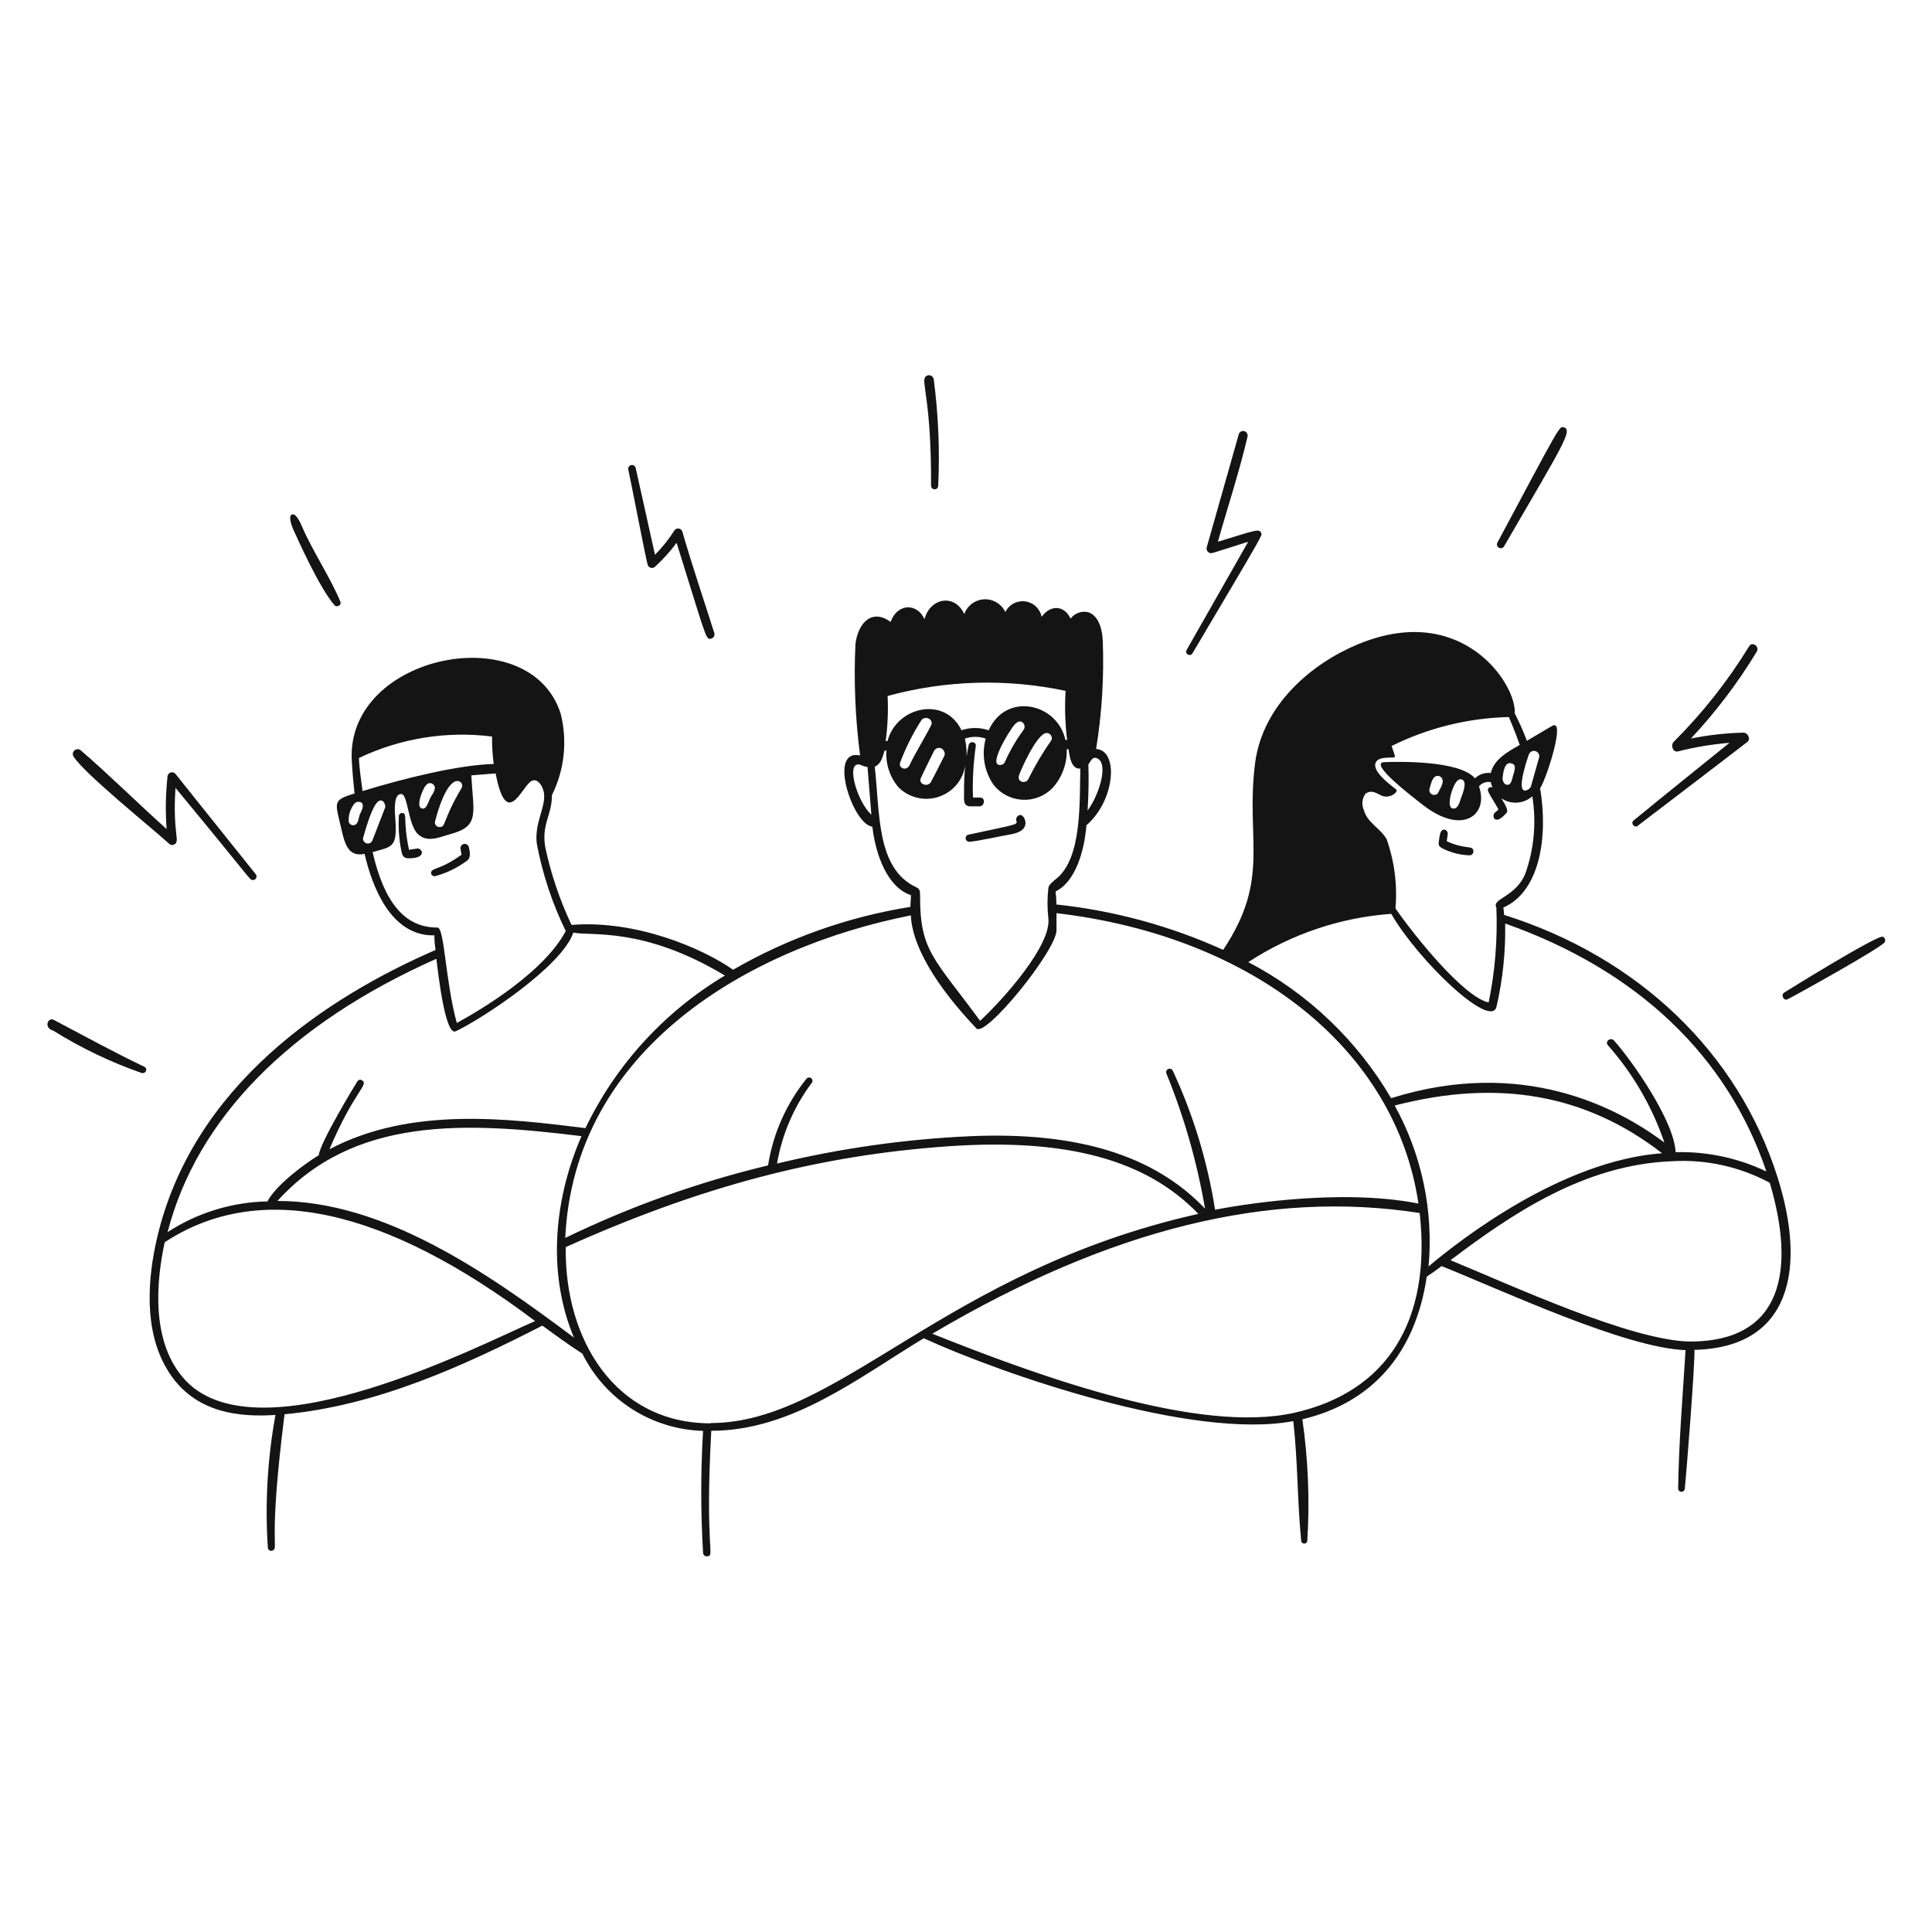 <?xml version="1.0" encoding="UTF-8"?> <svg xmlns="http://www.w3.org/2000/svg" width="503" height="503" viewBox="0 0 503 503" fill="none"><path d="M375.732 220.973C377.901 222.042 380.278 222.626 382.696 222.683C382.832 222.667 382.963 222.625 383.082 222.558C383.202 222.492 383.306 222.402 383.391 222.294C383.475 222.186 383.537 222.063 383.573 221.931C383.609 221.8 383.619 221.662 383.601 221.526C383.4 219.942 381.615 221.3 376.662 219.012L376.913 217.152C377.039 216.624 376.411 215.769 375.732 216.02C375.053 216.272 374.877 217.076 374.676 218.535C374.475 219.993 374.374 220.294 375.732 220.973ZM113.3 228.114C116.325 227.291 119.167 225.9 121.672 224.015C122.653 223.261 122.326 221.501 122.049 220.496C121.97 220.235 121.798 220.012 121.565 219.87C121.333 219.729 121.056 219.678 120.788 219.728C120.52 219.778 120.28 219.924 120.114 220.14C119.947 220.356 119.867 220.626 119.887 220.898C119.935 221.443 120.036 221.982 120.189 222.507C114.23 226.856 111.917 225.775 112.269 227.535C112.347 227.736 112.493 227.904 112.681 228.009C112.869 228.115 113.088 228.152 113.3 228.114ZM106.461 223.462C111.49 223.462 109.78 220.496 108.422 220.948L106.486 221.25C104.827 213.38 106.159 211.721 104.726 211.671C104.51 211.657 104.297 211.728 104.133 211.869C103.968 212.01 103.866 212.209 103.846 212.425C103.669 215.534 103.897 218.653 104.525 221.702C104.802 223.06 105.305 223.462 106.461 223.462ZM252.461 219.138C253.894 219.138 261.436 217.504 262.719 217.303C264.604 216.976 266.842 216.397 266.993 214.361C266.993 213.104 266.088 211.646 265.057 212.4C264.842 212.55 264.684 212.768 264.607 213.018C264.529 213.268 264.537 213.537 264.629 213.783C265.006 214.763 264.202 214.688 252.058 217.328C251.835 217.397 251.646 217.547 251.529 217.749C251.411 217.951 251.374 218.19 251.425 218.418C251.476 218.646 251.61 218.847 251.802 218.98C251.994 219.114 252.229 219.17 252.461 219.138ZM87.102 157.59C87.655 158.219 89.013 157.59 88.61 156.635C86.096 150.5 81.47 143.662 78.553 136.924C78.101 135.843 77.196 134.007 76.316 133.907C76.206 133.891 76.093 133.906 75.991 133.951C75.889 133.995 75.802 134.067 75.738 134.158C75.184 134.912 75.989 136.999 76.366 137.879C77.523 140.368 83.129 153.04 87.102 157.59ZM168.612 146.98C168.659 147.177 168.757 147.357 168.895 147.504C169.034 147.651 169.208 147.759 169.402 147.817C169.595 147.876 169.8 147.883 169.997 147.837C170.193 147.792 170.375 147.696 170.523 147.559C172.599 145.669 174.485 143.58 176.155 141.323C183.697 165.46 183.697 166.315 184.879 166.315C185.048 166.31 185.215 166.269 185.367 166.194C185.519 166.119 185.653 166.013 185.761 165.882C185.868 165.751 185.946 165.598 185.989 165.434C186.032 165.27 186.039 165.099 186.01 164.932C183.194 156.032 180.228 147.332 177.663 138.457C177.606 138.237 177.484 138.038 177.314 137.886C177.144 137.734 176.933 137.636 176.708 137.604C176.482 137.572 176.252 137.607 176.046 137.705C175.84 137.803 175.668 137.96 175.551 138.156C174.108 140.427 172.422 142.534 170.523 144.441C169.014 137.552 165.495 121.813 165.495 121.813C165.431 121.56 165.27 121.342 165.046 121.208C164.822 121.073 164.554 121.033 164.3 121.097C164.047 121.16 163.829 121.322 163.695 121.545C163.56 121.769 163.52 122.038 163.584 122.291C164.439 126.188 168.084 145.246 168.612 146.98ZM37.648 277.769C29.552 273.897 22.336 269.925 14.039 265.55C12.43 264.695 11.324 267.637 13.838 268.316C21.082 272.837 28.806 276.539 36.868 279.353C37.874 279.63 38.578 278.322 37.648 277.769ZM44.084 219.716C44.257 219.869 44.472 219.965 44.701 219.992C44.931 220.019 45.163 219.976 45.366 219.867C47.026 219.062 44.888 217.076 45.693 205.134C66.083 229.748 64.952 229.119 65.807 229.119C65.984 229.13 66.16 229.091 66.315 229.005C66.47 228.919 66.598 228.79 66.682 228.634C66.767 228.478 66.805 228.302 66.792 228.125C66.78 227.948 66.717 227.778 66.611 227.636C63.418 223.613 49.439 206.24 45.718 201.513C45.578 201.336 45.39 201.203 45.177 201.129C44.964 201.055 44.733 201.044 44.514 201.097C44.294 201.15 44.094 201.264 43.938 201.427C43.782 201.59 43.675 201.795 43.631 202.016C43.12 206.608 43.036 211.237 43.38 215.844C35.837 209.081 28.622 201.916 21.003 195.328C20.773 195.143 20.484 195.046 20.189 195.052C19.893 195.059 19.609 195.169 19.387 195.364C19.165 195.56 19.019 195.827 18.974 196.119C18.929 196.411 18.989 196.71 19.143 196.963C22.11 201.564 38.854 214.964 44.084 219.716ZM242.404 126.465C242.404 126.711 242.502 126.948 242.676 127.122C242.851 127.297 243.087 127.395 243.334 127.395C243.581 127.395 243.817 127.297 243.992 127.122C244.166 126.948 244.264 126.711 244.264 126.465C244.695 117.23 244.308 107.975 243.108 98.808C243.082 98.567 242.986 98.337 242.833 98.149C242.679 97.96 242.475 97.82 242.243 97.745C242.011 97.671 241.763 97.665 241.528 97.729C241.294 97.793 241.083 97.923 240.92 98.104C239.789 99.563 242.504 104.164 242.404 126.465ZM310.438 170.136C329.571 137.854 328.54 139.463 328.389 138.885C327.962 137.426 326.755 138.13 317.076 141.047C319.59 132.122 322.732 122.593 324.819 113.567C324.863 113.275 324.795 112.977 324.63 112.733C324.465 112.488 324.215 112.314 323.928 112.245C323.641 112.175 323.339 112.216 323.08 112.358C322.822 112.5 322.626 112.734 322.531 113.014C319.69 123.07 316.874 132.901 314.159 142.555C314.115 142.755 314.123 142.962 314.181 143.158C314.239 143.354 314.346 143.532 314.492 143.675C314.638 143.818 314.817 143.922 315.014 143.977C315.211 144.032 315.419 144.036 315.617 143.989C315.617 143.989 322.28 141.927 324.97 141.047L308.904 169.281C308.809 169.483 308.795 169.713 308.863 169.926C308.931 170.138 309.077 170.316 309.272 170.425C309.467 170.533 309.696 170.564 309.912 170.51C310.128 170.457 310.316 170.323 310.438 170.136ZM490.203 243.878C488.896 243.249 464.709 258.284 464.458 258.46C463.578 259.089 464.458 260.647 465.363 260.17C466.821 259.516 489.927 246.668 490.706 245.286C490.766 245.16 490.8 245.024 490.807 244.885C490.814 244.747 490.793 244.608 490.747 244.477C490.7 244.346 490.628 244.226 490.535 244.123C490.441 244.02 490.329 243.937 490.203 243.878ZM426.192 215.14C426.192 215.14 450.429 196.661 454.954 193.141C455.935 192.362 454.954 190.627 453.798 190.753C449.236 190.861 444.692 191.375 440.221 192.286C446.711 185.363 452.458 177.779 457.368 169.659C458.198 168.301 456.186 166.893 455.382 168.276C449.842 177.311 443.251 185.658 435.746 193.141C434.941 193.921 435.444 195.831 436.751 195.655C441.189 194.525 445.714 193.768 450.278 193.393C450.278 193.393 431.069 208.855 425.136 213.758C425.036 213.918 424.987 214.105 424.996 214.293C425.005 214.482 425.072 214.663 425.186 214.814C425.301 214.964 425.458 215.075 425.638 215.134C425.818 215.192 426.011 215.194 426.192 215.14ZM391.521 142.354C406.958 115.754 409.648 111.882 407.059 111.229C405.952 110.952 406.003 111.053 389.786 141.399C389.71 141.623 389.715 141.866 389.801 142.086C389.886 142.307 390.046 142.49 390.253 142.604C390.46 142.718 390.701 142.755 390.932 142.71C391.164 142.664 391.373 142.538 391.521 142.354Z" fill="#141414"></path><path d="M462.773 306.456C452.515 274.098 426.594 249.208 391.596 238.196C391.573 237.555 391.506 236.916 391.395 236.285C400.949 232.111 403.086 217.755 400.974 205.26C402.81 202.268 407.687 186.881 404.092 188.993L397.53 192.865C396.6 190.35 395.518 188.012 394.362 185.699C394.613 181.676 390.943 174.486 384.481 169.784C378.548 165.46 368.34 161.588 353.456 167.773C341.84 172.6 328.741 183.26 326.755 198.748C324.241 218.861 330.904 228.616 318.458 247.297C304.707 241.07 290.049 237.081 275.038 235.48C275.039 234.353 274.963 233.228 274.812 232.111C281.223 228.868 282.581 218.308 282.857 214.864C290.4 208.327 291.28 195.303 285.371 195.002C286.89 185.672 287.471 176.213 287.106 166.767C286.779 160.909 284.265 159.602 283.109 159.35C282.292 159.196 281.449 159.274 280.676 159.577C279.902 159.879 279.229 160.393 278.734 161.06C276.848 157.213 273.228 157.691 271.191 160.607C270.991 159.572 270.471 158.626 269.704 157.903C268.937 157.18 267.962 156.716 266.917 156.577C265.872 156.438 264.81 156.631 263.88 157.128C262.951 157.626 262.202 158.403 261.738 159.35C261.251 158.312 260.466 157.443 259.483 156.852C258.5 156.261 257.364 155.976 256.218 156.033C255.073 156.089 253.97 156.485 253.051 157.17C252.131 157.855 251.435 158.797 251.053 159.878C248.538 154.422 242.127 155.68 240.694 161.211C238.808 156.962 233.654 156.987 231.869 161.915C227.168 158.445 223.472 161.915 222.718 167.622C222.261 177.327 222.665 187.053 223.924 196.686C215.401 194.775 222.039 214.738 227.117 215.216C227.997 222.758 231.115 231.055 237.174 233.067C237.174 234.072 237.023 235.103 237.023 236.109C220.767 238.705 205.123 244.252 190.863 252.476C183.018 246.945 165.57 239.428 148.8 240.81C145.762 234.391 143.475 227.641 141.987 220.697C140.88 214.638 143.721 212.249 143.696 207.02C146.952 200.459 147.763 192.954 145.984 185.85C138.065 160.708 90.219 170.262 91.577 197.868C91.753 201.011 92.029 204.153 92.306 206.592C86.398 208.377 87.278 208.805 88.912 215.995C89.792 219.917 90.798 223.161 94.921 222.306C96.806 230.477 101.558 243.526 112.772 243.526C113.451 243.526 112.772 243.098 113.4 247.322C85.266 259.566 49.942 282.521 40.79 322.748C38.578 332.453 37.245 346.231 43.581 356.639C50.545 368.23 62.865 368.959 71.715 368.381C69.643 379.763 68.976 391.356 69.729 402.901C69.733 403.062 69.782 403.219 69.87 403.354C69.957 403.49 70.081 403.598 70.226 403.668C70.371 403.739 70.533 403.767 70.694 403.752C70.854 403.736 71.007 403.676 71.136 403.58C72.494 402.775 69.829 401.92 74.078 368.205C97.762 366.017 120.339 355.835 141.207 345.124C144.652 347.639 148.071 350.153 151.616 352.416C154.531 358.309 158.997 363.296 164.535 366.84C170.072 370.384 176.471 372.351 183.044 372.529C182.415 383.113 182.415 393.725 183.044 404.309C183.053 404.437 183.088 404.561 183.147 404.675C183.205 404.79 183.286 404.891 183.385 404.973C183.483 405.055 183.597 405.116 183.72 405.153C183.843 405.191 183.972 405.202 184.1 405.189C186.262 404.988 183.471 403.906 185.181 372.504C206.099 372.504 223.271 358.852 240.493 348.418C260.757 357.695 310.438 374.968 336.711 369.99C337.918 380.7 337.742 390.858 338.773 401.216C338.806 401.402 338.904 401.57 339.049 401.691C339.193 401.813 339.376 401.879 339.565 401.879C339.754 401.879 339.937 401.813 340.081 401.691C340.226 401.57 340.324 401.402 340.357 401.216C341.017 390.632 340.587 380.008 339.075 369.512C357.303 365.188 368.491 352.34 371.458 332.377C372.664 331.573 373.972 330.668 375.329 329.637C390.892 335.847 423.099 350.957 438.838 351.51C438.109 363.202 437.078 375.546 436.902 387.665C436.937 387.869 437.043 388.055 437.202 388.189C437.361 388.323 437.562 388.396 437.77 388.396C437.977 388.396 438.178 388.323 438.337 388.189C438.496 388.055 438.602 387.869 438.637 387.665C438.989 384.321 441.277 355.785 441.151 351.435C466.343 350.857 470.316 330.24 462.773 306.456ZM283.36 198.999C284.039 198.094 284.416 197.038 285.397 197.34C288.916 198.371 286.101 207.12 283.159 211.017C283.41 207.02 283.486 202.972 283.36 198.999ZM223.346 198.999C224.151 198.999 224.05 199.351 225.86 199.703L226.866 212.123C223.145 208.679 220.455 199.05 223.346 199.05V198.999ZM398.033 196.485C398.139 196.132 398.382 195.835 398.707 195.661C399.033 195.486 399.414 195.448 399.768 195.555C400.121 195.661 400.417 195.904 400.592 196.23C400.766 196.555 400.804 196.936 400.698 197.29C399.818 200.407 399.139 202.67 398.561 204.832C398.412 205.101 398.203 205.332 397.95 205.507C397.697 205.681 397.407 205.794 397.102 205.838C394.89 205.913 397.253 198.748 398.033 196.435V196.485ZM355.719 206.542C357.152 205.461 358.887 206.844 359.163 206.869C361.527 208.377 364.192 206.19 363.513 205.561L363.01 205.159C361.149 203.701 357.328 200.684 358.132 198.622C358.736 197.063 361.2 197.29 362.809 197.214C362.866 197.212 362.922 197.198 362.973 197.171C363.023 197.145 363.067 197.107 363.101 197.061C363.135 197.015 363.158 196.962 363.168 196.906C363.179 196.849 363.176 196.792 363.161 196.736C362.909 195.932 362.608 195.127 362.306 194.222C371.807 189.51 382.226 186.935 392.828 186.68C393.909 189.194 394.84 191.582 395.669 193.946C392.527 195.731 388.956 197.692 388.127 201.262C387.38 201.169 386.622 201.245 385.908 201.485C385.194 201.724 384.543 202.12 384.003 202.645C380.056 197.893 363.714 198.295 360.42 198.421C356.171 198.597 367.385 207.17 370.477 209.584C380.861 217.655 387.649 212.098 385.059 204.732C385.422 204.286 385.9 203.948 386.44 203.754C386.98 203.559 387.563 203.514 388.127 203.625C388.221 204.103 388.373 204.567 388.579 205.008C388.454 204.946 388.317 204.914 388.177 204.914C388.037 204.914 387.9 204.946 387.775 205.008C386.744 205.662 387.775 206.542 390.138 210.741C389.846 211.037 389.536 211.314 389.208 211.57C388.253 212.274 389.082 215.342 392.275 211.57C392.753 210.992 391.848 209.307 390.842 207.824C392.056 208.651 393.51 209.051 394.976 208.96C396.442 208.869 397.836 208.292 398.938 207.321C400.037 214.071 399.414 220.989 397.128 227.435C394.613 233.595 388.303 233.947 389.585 236.285C389.917 244.574 389.241 252.873 387.574 260.999C381.112 259.591 368.39 243.827 363.312 236.511C363.838 230.398 363.049 224.242 360.999 218.459C359.314 215.543 355.97 214.21 355.09 210.917C354.747 210.182 354.623 209.364 354.735 208.561C354.847 207.758 355.188 207.004 355.719 206.391V206.542ZM393.834 202.343C393.557 203.173 393.381 204.329 392.476 204.329C391.571 204.329 391.119 203.273 391.219 202.368C391.32 201.463 391.571 199.376 392.527 198.823C392.71 198.732 392.913 198.685 393.117 198.685C393.322 198.685 393.525 198.732 393.708 198.823C394.89 199.15 394.261 200.91 393.834 202.192V202.343ZM380.282 208.126C380.006 208.805 379.729 210.037 378.925 210.414C378.784 210.483 378.629 210.518 378.472 210.518C378.315 210.518 378.161 210.483 378.02 210.414C376.511 209.861 378.171 204.254 379.528 203.173C379.647 203.052 379.794 202.963 379.956 202.915C380.117 202.866 380.289 202.859 380.454 202.894C380.62 202.929 380.774 203.005 380.902 203.115C381.03 203.226 381.128 203.366 381.188 203.525C381.716 204.681 380.433 207.598 380.282 207.975V208.126ZM374.776 205.687C374.45 206.341 374.299 206.944 373.444 206.944C373.243 206.958 373.041 206.922 372.857 206.84C372.673 206.758 372.512 206.632 372.388 206.474C372.264 206.315 372.18 206.128 372.145 205.929C372.11 205.731 372.125 205.527 372.187 205.335C372.463 204.505 372.765 202.62 373.771 202.117C373.93 202.043 374.103 202.003 374.278 201.999C374.454 201.995 374.628 202.027 374.791 202.093C374.953 202.159 375.101 202.257 375.224 202.383C375.347 202.508 375.443 202.657 375.505 202.821C375.857 203.65 375.279 204.782 374.776 205.687ZM362.205 237.919C369.346 250.239 388.152 268.089 389.61 262.106C391.255 255.002 392.015 247.723 391.873 240.433C426.317 252.602 449.7 274.903 459.882 304.998C452.511 301.48 444.413 299.757 436.249 299.969C435.897 291.698 424.558 275.707 420.208 270.905C419.328 269.925 417.694 271.182 418.649 272.162C425.171 279.547 430.161 288.153 433.332 297.48C421.012 288.203 396.197 275.255 362.18 285.915C353.355 270.851 340.469 258.575 324.995 250.49C336.13 243.208 348.936 238.882 362.205 237.919ZM231.09 181.199C246.209 177.072 262.095 176.615 277.427 179.866C277.169 184.127 277.303 188.402 277.829 192.638H277.376C275.29 183.034 261.914 180.067 257.414 190.124C255.115 189.344 252.623 189.344 250.324 190.124C245.974 181.073 233.378 183.989 231.065 192.94H230.587C231.116 189.05 231.284 185.12 231.09 181.199ZM265.283 201.891C265.736 200.608 269.809 191.105 272.448 190.828C272.668 190.825 272.885 190.875 273.082 190.973C273.279 191.071 273.449 191.214 273.58 191.391C273.71 191.568 273.796 191.773 273.831 191.99C273.866 192.207 273.849 192.429 273.781 192.638C271.537 195.836 269.536 199.197 267.797 202.695C267.169 204.254 264.705 203.651 265.283 201.891ZM261.637 198.371C261.336 199.125 259.978 199.577 259.5 198.698C259.023 197.818 260.179 194.474 263.448 189.571C264.277 188.339 265.057 187.736 265.736 187.836C265.956 187.899 266.159 188.015 266.324 188.175C266.49 188.334 266.614 188.531 266.686 188.749C266.758 188.968 266.775 189.2 266.737 189.427C266.698 189.653 266.605 189.867 266.465 190.049C264.551 192.635 262.932 195.426 261.637 198.371ZM239.764 202.544C240.845 200.181 242.052 197.792 243.208 195.454C243.332 195.229 243.514 195.041 243.735 194.909C243.956 194.778 244.208 194.709 244.465 194.709C244.723 194.709 244.975 194.778 245.196 194.909C245.417 195.041 245.599 195.229 245.723 195.454C245.88 195.693 245.965 195.973 245.965 196.259C245.965 196.545 245.88 196.825 245.723 197.063C244.616 199.251 243.485 201.539 242.278 203.751C241.323 205.008 239.01 204.053 239.764 202.544ZM236.722 199.376L236.571 199.552C235.791 200.684 233.83 199.955 234.358 198.522C235.81 194.659 237.664 190.959 239.89 187.484C240.971 186.177 243.158 187.308 242.404 188.842C240.619 192.412 238.431 195.756 236.722 199.376ZM227.746 199.603C229.355 198.924 229.808 197.088 230.26 195.505L230.788 195.354C230.656 197.098 230.871 198.851 231.419 200.512C231.967 202.173 232.837 203.71 233.981 205.033C235.337 206.365 237.037 207.294 238.89 207.716C240.743 208.138 242.677 208.037 244.476 207.425C246.275 206.812 247.868 205.711 249.079 204.246C250.289 202.78 251.068 201.007 251.329 199.125C251.069 201.546 250.96 203.981 251.002 206.416C251.002 207.925 250.65 209.81 252.511 209.936H255.025C256.332 209.936 256.684 207.673 255.176 207.648H253.315C253.169 203.168 253.413 198.685 254.045 194.247C254.221 193.015 252.435 192.839 252.184 193.996C251.078 199.402 252.184 196.309 251.203 192.311C252.959 191.682 254.879 191.682 256.634 192.311C256.081 194.327 255.971 196.439 256.314 198.501C256.657 200.563 257.444 202.526 258.62 204.254C259.516 205.415 260.651 206.369 261.948 207.053C263.245 207.737 264.674 208.134 266.138 208.217C267.602 208.301 269.067 208.069 270.433 207.537C271.799 207.005 273.035 206.185 274.058 205.134C276.528 202.378 277.842 198.776 277.728 195.077H278.206C278.508 197.264 278.96 200.281 281.273 200.105C281.022 208.704 281.776 223.437 274.963 228.818C274.083 229.522 273.077 230.326 272.951 231.131C272.637 233.795 272.637 236.487 272.951 239.151C273.68 246.115 261.487 259.893 255.176 265.776C243.007 249.233 239.512 247.599 239.538 233.092C239.538 231.634 239.362 231.407 238.356 230.904C228.173 225.977 229.104 211.771 227.746 199.603ZM237.149 238.321C237.426 246.04 243.485 256.474 254.17 267.712C256.332 270.528 275.44 247.071 275.063 241.992V237.743C326.529 243.802 363.412 273.42 369.295 313.345C347.925 309.146 320.922 314.074 316.346 314.954C314.384 302.45 310.686 290.281 305.359 278.8C305.269 278.577 305.094 278.398 304.873 278.304C304.651 278.209 304.401 278.207 304.178 278.297C303.954 278.387 303.776 278.562 303.681 278.784C303.587 279.005 303.585 279.255 303.675 279.479C308.298 290.811 311.67 302.614 313.732 314.678C300.507 300.749 280.393 294.564 252.36 295.821C235.487 296.603 218.725 298.986 202.302 302.936C203.616 295.269 206.745 288.028 211.429 281.817C211.531 281.63 211.563 281.411 211.516 281.203C211.47 280.995 211.349 280.81 211.177 280.684C211.005 280.558 210.792 280.499 210.58 280.517C210.367 280.536 210.168 280.632 210.021 280.786C204.738 287.314 201.269 295.118 199.964 303.414C181.736 307.787 164.033 314.117 147.166 322.296C149.479 273.042 195.011 246.643 237.149 238.321ZM128.108 191.758C128.083 194.146 128.225 196.532 128.536 198.899C119.485 199.125 105.103 202.645 94.393 205.964C94.116 203.751 93.488 199.728 93.463 197.34C104.24 192.204 116.264 190.266 128.108 191.758ZM120.113 205.26C115.085 213.808 116.166 215.316 114.481 215.316C114.292 215.328 114.103 215.294 113.93 215.217C113.757 215.14 113.605 215.023 113.487 214.875C113.368 214.727 113.287 214.553 113.25 214.367C113.214 214.182 113.222 213.99 113.275 213.808C115.562 205.159 117.75 203.55 118.856 203.349C119.097 203.3 119.348 203.324 119.575 203.418C119.802 203.513 119.996 203.673 120.131 203.879C120.266 204.084 120.337 204.326 120.334 204.572C120.331 204.818 120.254 205.058 120.113 205.26ZM112.344 207.145C111.414 208.679 111.188 210.816 109.83 210.489C108.472 210.162 109.453 207.095 110.257 205.461C111.062 203.826 111.766 203.801 112.244 203.927C112.513 204 112.752 204.156 112.928 204.373C113.104 204.589 113.208 204.855 113.224 205.134C113.126 205.874 112.821 206.571 112.344 207.145ZM93.639 212.174C93.362 212.827 93.337 214.839 91.979 214.839C91.715 214.849 91.455 214.77 91.241 214.615C91.027 214.46 90.871 214.238 90.798 213.984C90.665 212.225 91.224 210.484 92.356 209.131C92.59 208.923 92.883 208.793 93.195 208.762C93.507 208.73 93.82 208.798 94.091 208.955C94.695 209.358 94.569 210.414 93.639 212.098V212.174ZM94.569 218.032C96.857 209.81 98.164 208.603 98.944 208.427C99.104 208.391 99.271 208.399 99.427 208.453C99.582 208.506 99.72 208.602 99.823 208.729C100.165 209.125 100.337 209.64 100.301 210.162L96.983 218.736C96.879 219.056 96.653 219.322 96.353 219.475C96.054 219.628 95.706 219.656 95.386 219.553C95.066 219.449 94.8 219.223 94.647 218.924C94.493 218.624 94.466 218.276 94.569 217.956V218.032ZM97.083 221.828C101.91 220.42 103.469 220.822 102.941 213.481C102.765 211.394 102.363 206.642 104.475 206.718C106.184 206.718 106.235 214.663 108.774 217.127C111.313 219.591 114.607 217.856 117.373 217.127C124.915 215.065 123.256 211.847 122.703 201.865L129.039 201.363C131.88 216.096 135.701 205.058 138.266 203.399C139.9 202.368 141.308 204.631 141.61 206.366C142.188 210.087 139.095 214.16 139.749 219.616C141.231 227.512 143.768 235.174 147.292 242.394C141.786 252.853 125.971 262.508 118.931 266.329C115.965 255.569 115.713 241.439 113.903 241.489C105.556 241.539 100.075 235.229 96.983 221.753L97.083 221.828ZM113.627 249.736C114.079 253.532 115.94 269.849 118.655 268.492C125.494 265.274 146.311 251.596 149.278 242.797C153.678 243.802 167.405 241.137 188.726 253.985C172.993 263.382 160.368 277.196 152.421 293.709C132.081 291.195 106.914 288.052 85.769 299.215C92.231 283.979 96.103 282.471 94.267 281.264C94.172 281.199 94.065 281.154 93.952 281.131C93.839 281.109 93.723 281.109 93.61 281.133C93.498 281.156 93.391 281.202 93.296 281.268C93.202 281.334 93.121 281.418 93.06 281.515C92.407 282.496 83.23 297.656 83.004 300.749C79.459 302.911 71.891 308.442 69.628 312.792C60.385 312.972 51.378 315.742 43.631 320.787C51.274 291.195 75.436 266.631 113.526 249.66L113.627 249.736ZM48.433 359.531C38.829 349.474 40.891 332.654 42.877 323.427C67.415 307.311 99.849 314.2 139.322 343.943C126.047 349.625 68.044 379.871 48.433 359.531ZM72.167 312.742C92.13 290.642 120.993 292.05 151.39 295.796C143.596 313.772 142.917 332.755 149.429 348.242C126.801 331.296 100.075 312.666 72.167 312.666V312.742ZM185.005 370.568C160.24 370.568 146.94 348.82 147.292 324.684C182.49 308.87 213.239 300.774 246.929 298.436C277.703 296.299 298.42 301.905 311.997 316.035C245.672 330.894 218.293 370.493 185.005 370.493V370.568ZM337.063 367.802C312.449 373.359 271.694 358.827 242.731 347.236C288.891 319.982 330.426 309.699 369.622 315.809C372.715 343.892 361.149 362.347 337.063 367.802ZM371.935 329.738C373.24 315.199 370.167 300.603 363.11 287.826C390.113 280.836 412.917 284.909 432.729 300.246C406.707 302.182 380.484 322.497 371.91 329.738H371.935ZM440.322 349.273C424.935 349.273 392.552 334.188 377.643 328.103C393.583 316.035 412.464 303.238 435.193 302.333C444.072 301.784 452.927 303.726 460.762 307.939C467.5 330.668 464.131 349.122 440.296 349.273H440.322Z" fill="#141414"></path></svg> 